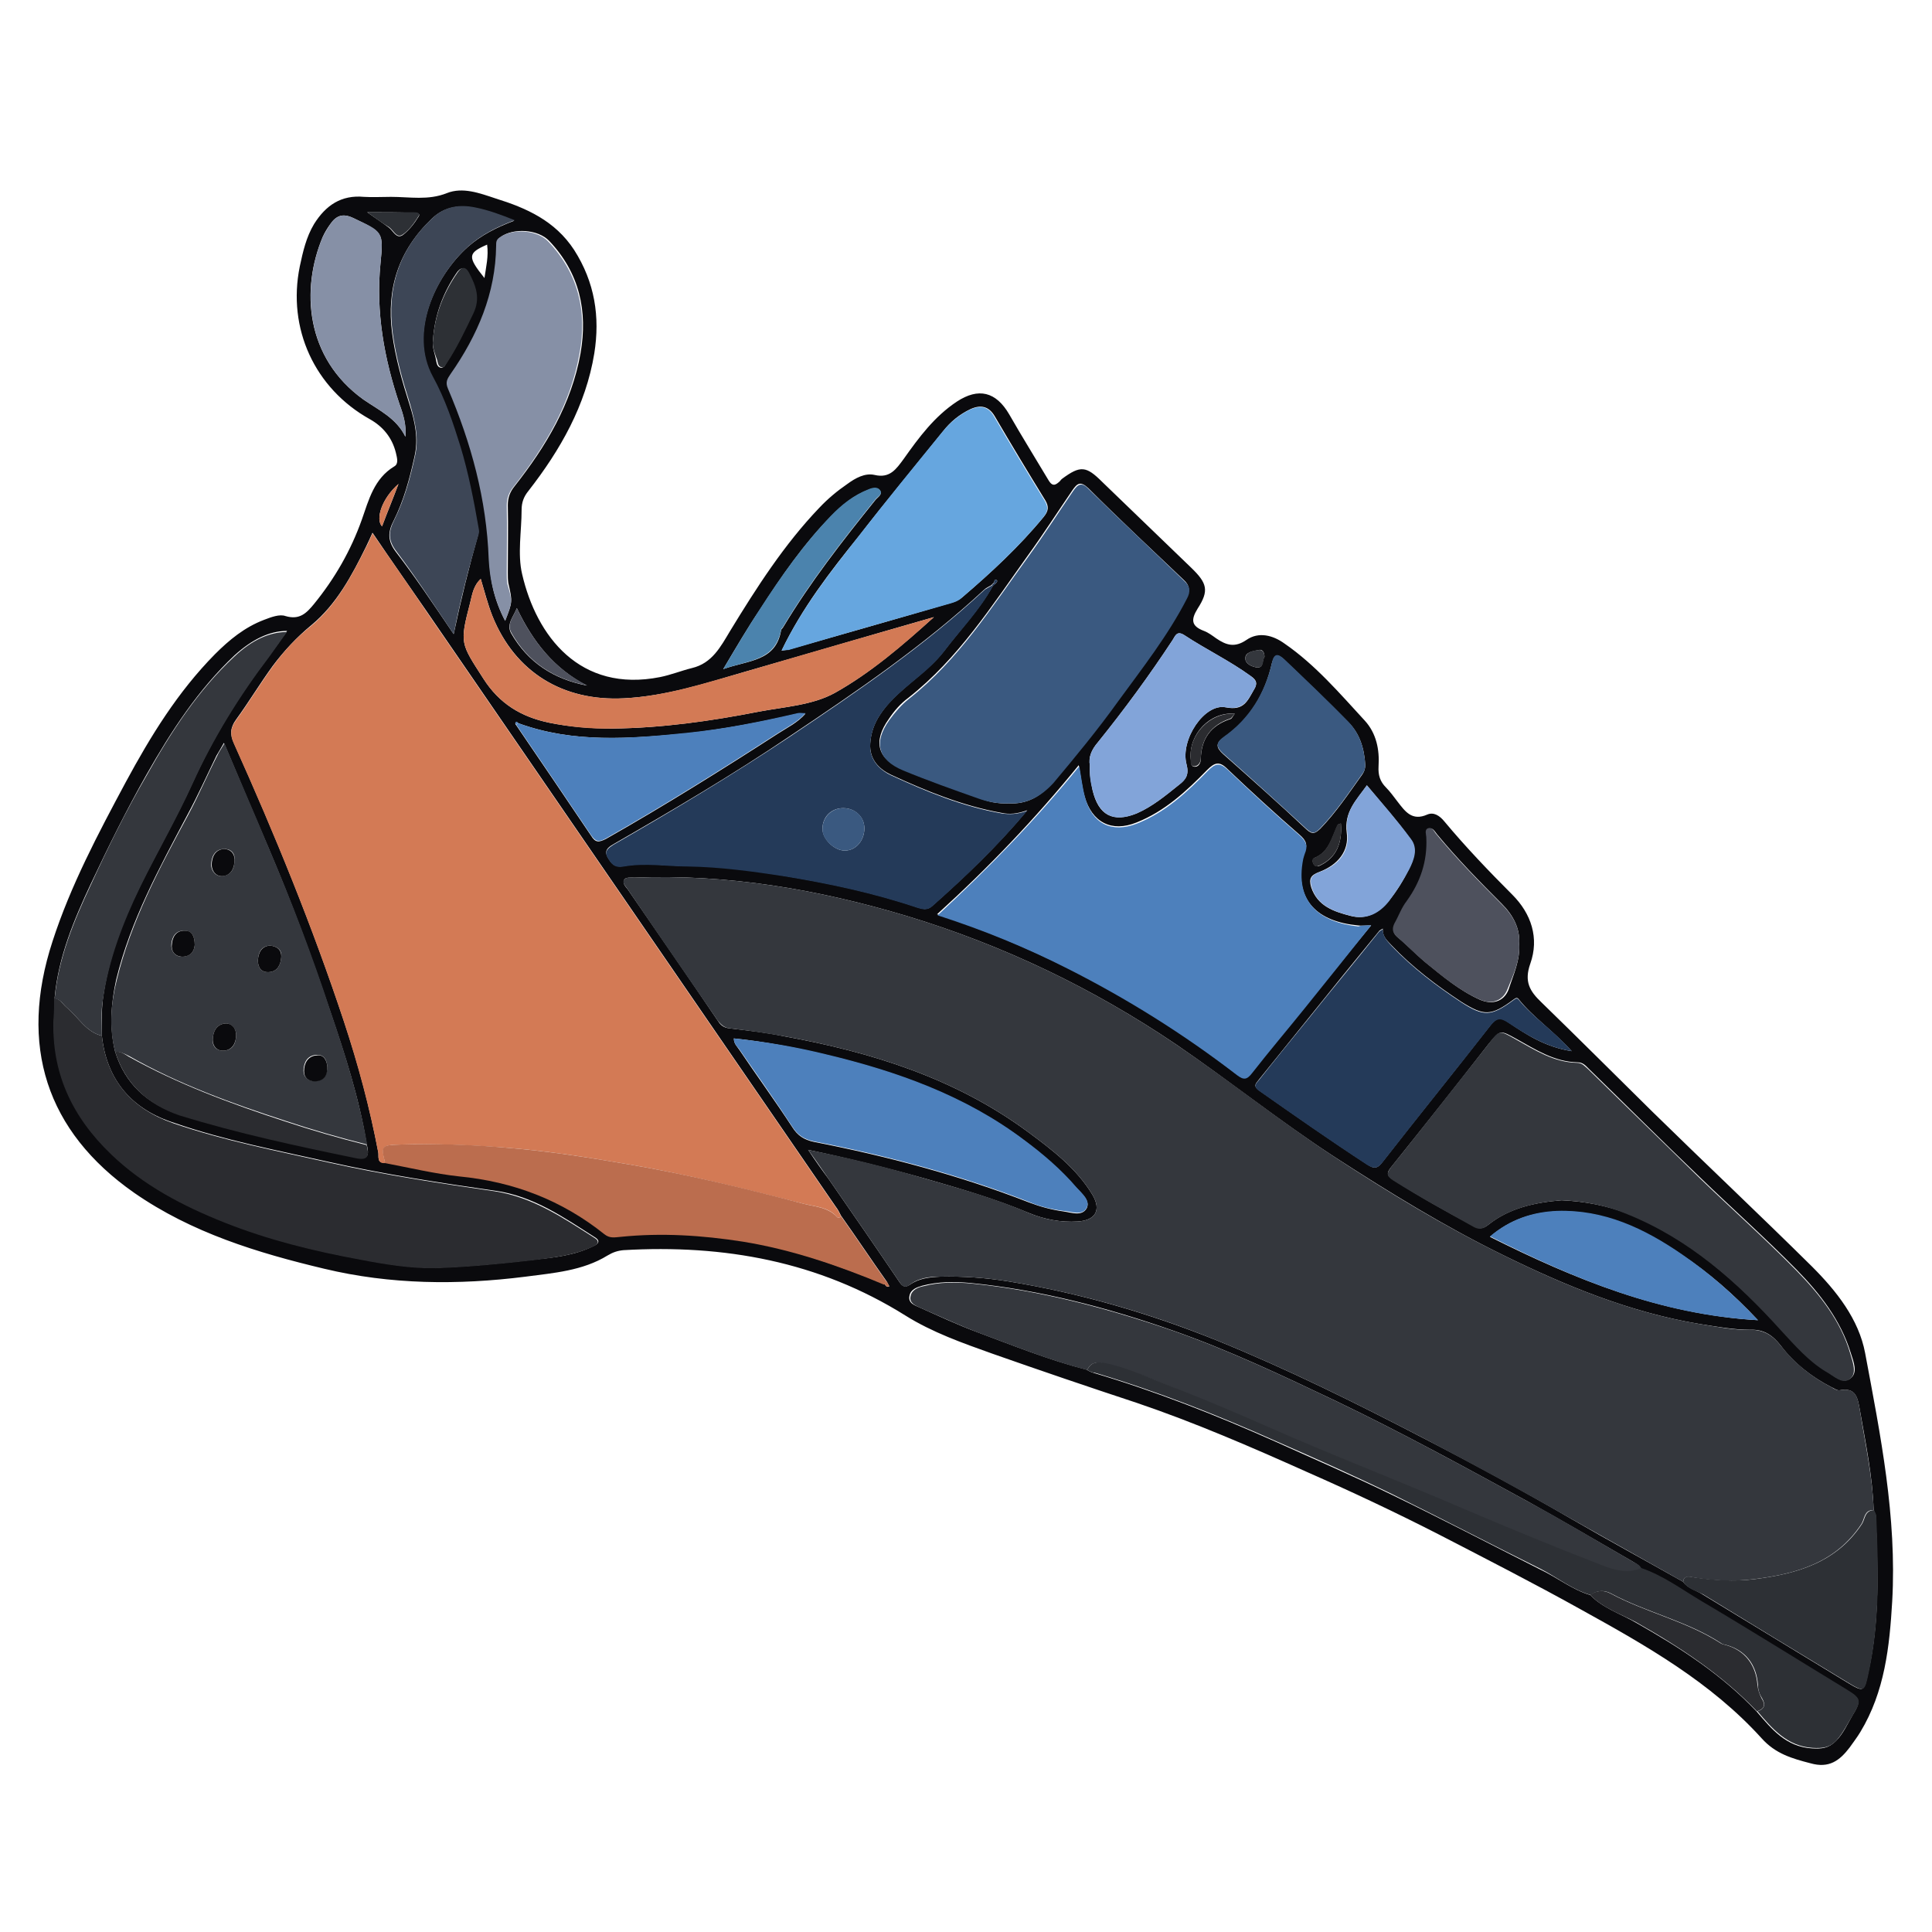 <?xml version="1.0" encoding="utf-8"?>
<!-- Generator: Adobe Illustrator 26.2.1, SVG Export Plug-In . SVG Version: 6.00 Build 0)  -->
<svg version="1.1" id="Layer_1" xmlns="http://www.w3.org/2000/svg" xmlns:xlink="http://www.w3.org/1999/xlink" x="0px" y="0px"
	 viewBox="0 0 364.1 364.1" style="enable-background:new 0 0 364.1 364.1;" xml:space="preserve">
<style type="text/css">
	.st0{fill:#0A0A0D;}
	.st1{fill:#34373D;}
	.st2{fill:#D37A55;}
	.st3{fill:#4D80BC;}
	.st4{fill:#3A5980;}
	.st5{fill:#243A59;}
	.st6{fill:#2B2C30;}
	.st7{fill:#66A6DF;}
	.st8{fill:#8690A6;}
	.st9{fill:#BB6D4E;}
	.st10{fill:#2D3035;}
	.st11{fill:#3D4656;}
	.st12{fill:#82A4D9;}
	.st13{fill:#4E515D;}
	.st14{fill:#4B83AD;}
</style>
<path class="st0" d="M73.7,37.1c3.5,0,7,0.7,10.5-0.7c3-1.2,6.2,0,9.2,1c5.8,1.8,11.2,4.2,14.8,9.7c3.9,6.1,4.9,12.6,3.8,19.5
	c-1.6,9.8-6.4,18.2-12.4,25.9c-0.9,1.1-1.3,2.2-1.3,3.6c0,4-0.8,8.3,0.1,12.1c2.7,11.7,10.9,22.4,26,19.4c2-0.4,4-1.2,6-1.7
	c3.8-0.9,5.4-4,7.2-7c5-8.2,10.2-16.3,16.8-23.2c1.6-1.7,3.4-3.2,5.3-4.5c1.5-1.1,3.3-2.1,5.1-1.7c2.9,0.7,4.1-1.1,5.5-3
	c2.9-4.1,5.8-8,10-10.8c4.1-2.7,7.4-1.9,9.9,2.4c2.4,4.2,4.9,8.2,7.4,12.4c0.6,1,1.1,1.1,1.9,0.4c0.3-0.2,0.4-0.5,0.7-0.7
	c3.4-2.5,4.5-2.4,7.5,0.6c5.6,5.4,11.2,10.8,16.8,16.2c3,2.9,3.4,4.3,1.2,7.7c-1.3,2.1-1.2,3.3,1.2,4.2c0.8,0.3,1.6,0.9,2.3,1.4
	c1.9,1.3,3.5,1.8,5.7,0.3c2.3-1.6,5-0.9,7.2,0.7c5.8,4,10.4,9.4,15.1,14.5c2.2,2.4,2.8,5.5,2.6,8.6c-0.1,1.7,0.3,2.9,1.4,4
	c0.8,0.8,1.5,1.8,2.2,2.7c1.4,1.8,2.7,3.7,5.6,2.4c1.2-0.5,2.3,0.2,3.2,1.3c4,4.8,8.4,9.4,12.8,13.8c3.6,3.6,5.1,8.2,3.4,13
	c-1.2,3.4-0.1,5.2,2.1,7.3c7,6.8,13.9,13.7,20.9,20.6c10,9.8,20.2,19.4,30.1,29.2c4.6,4.6,8.8,9.9,10,16.3c2.9,15.5,6,30.9,5.1,46.8
	c-0.5,8.5-1.4,17-6,24.6c-0.6,1-1.3,1.9-2,2.9c-1.9,2.5-3.9,4-7.4,3c-3.5-0.9-6.6-1.8-9.2-4.7c-9.6-10.6-21.8-17.5-34.1-24.3
	c-8.8-4.9-17.8-9.5-26.7-14.1c-8.2-4.2-16.5-8.1-24.9-11.8c-10.5-4.7-21.1-9.3-32-13c-9.1-3-18.2-6.1-27.3-9.3
	c-5.6-2-11.3-4-16.4-7.2c-16.3-10.2-34.2-13.4-53.1-12.3c-1.1,0.1-2,0.4-3,1c-4.7,2.9-10.2,3.3-15.5,4c-12.7,1.6-25.4,1.5-37.9-1.5
	c-12.6-3-25-6.8-35.8-14.3C8.7,213.2,3.5,197,9.9,177.4c3.4-10.5,8.6-20.3,13.8-30c4.7-8.7,9.8-17,16.8-24.1
	c2.7-2.7,5.6-5.1,9.3-6.5c1.3-0.5,2.9-1.1,4-0.7c2.7,0.8,4-0.6,5.4-2.3c3.9-4.8,6.9-10,9-15.9c1.3-3.7,2.3-7.7,6.1-10
	c0.9-0.5,0.5-1.7,0.3-2.6c-0.7-2.8-2.4-4.9-4.9-6.3c-10.4-5.8-15.6-17.1-13.2-28.8c0.6-2.8,1.2-5.5,2.7-8c2.2-3.5,5.1-5.5,9.4-5.1
	C70.2,37.2,71.9,37.1,73.7,37.1z M187.6,110c0.2-0.2,0.5-0.5,0.2-0.7c-0.4-0.2-0.4,0.3-0.5,0.5c-0.2,0.2-0.3,0.3-0.5,0.5
	c-0.5,0.3-1,0.5-1.4,0.9c-11.2,10.4-23.8,19-36.5,27.5c-10.8,7.3-22,13.9-33.3,20.4c-1.8,1-1.6,1.8-0.6,3.2c0.7,1,1.6,1.1,2.6,0.9
	c4-0.7,8,0,12.1,0c6,0,11.9,0.8,17.8,1.8c8.6,1.4,17.1,3.2,25.4,6c1,0.3,1.8,0.6,2.8-0.3c6.2-5.5,12.2-11.2,17.9-18
	c-1.9,0.7-3.4,0.8-4.8,0.5c-7.3-1.3-14.2-4.1-20.9-7.2c-2.1-1-4.1-2.8-3.9-5.9c0.2-3.2,1.7-5.6,3.8-7.9c3.2-3.4,7.2-5.8,10.1-9.5
	c3.1-4.1,6.7-7.8,9.2-12.3C187.2,110.3,187.4,110.2,187.6,110z M97.7,136.3c-0.1-0.1-0.3-0.3-0.4-0.2c-0.3,0.1-0.2,0.4,0,0.6
	c4.7,6.9,9.4,13.8,14.1,20.8c0.8,1.3,1.4,1.3,2.8,0.6c11.1-6.3,21.8-13,32.5-19.9c1.7-1.1,3.6-2,5.1-3.7c-0.7,0-1.1-0.1-1.5,0
	c-6.9,1.6-13.8,2.9-20.8,3.7C118.7,139.2,108.1,140.1,97.7,136.3z M299.7,300.6c2.4,2.5,5.7,3.5,8.6,5.2c8.3,4.7,16.2,9.8,22.8,16.8
	c2.8,3.3,5.5,6.6,10.4,6.9c1.8,0.1,3.1,0,4.5-1.4c1.4-1.4,2.1-3.1,3.1-4.8c1.6-2.6,1.6-3.2-1-4.7c-9.2-5.6-18.4-11.3-27.6-16.8
	c-3.7-2.2-7.1-4.8-11.3-6.2c-0.3-0.7-0.9-0.9-1.5-1.3c-6.6-3.8-13.2-7.7-19.9-11.4c-11.9-6.5-23.8-13-36.1-18.9
	c-10.1-4.8-20.2-9.6-30.8-13.3c-12.3-4.3-24.9-7.6-37.9-8.9c-3.1-0.3-6.1-0.3-9.2,0.5c-1,0.3-2.2,0.7-2.4,1.9
	c-0.3,1.4,1,1.8,1.9,2.2c3.6,1.6,7.2,3.3,11,4.7c6.7,2.5,13.4,5.2,20.4,7c0.4,0.2,0.9,0.5,1.3,0.6c11.8,3.5,23.2,8,34.4,13
	c7.3,3.3,14.7,6.5,21.9,10c9.3,4.5,18.5,9.3,27.8,14C293.5,297.3,296.3,299.6,299.7,300.6z M166.7,242c0.2,0.3,0.5,0.7,0.9,0.4
	c-0.2-0.3-0.3-0.6-0.5-0.9c-2.9-4.1-5.7-8.3-8.6-12.4c-0.3-0.6-0.6-1.2-1-1.7c-25.7-37.4-51.4-74.8-77.1-112.2
	c-3.3-4.8-6.7-9.6-10.2-14.8c-0.5,1.1-0.8,1.8-1.2,2.6c-2.7,5.5-5.6,10.9-10.3,14.8c-2.8,2.3-5.2,4.9-7.3,7.7
	c-2.4,3.3-4.5,6.8-6.9,10.1c-1.1,1.5-1.2,2.8-0.4,4.5c7.7,17.1,14.8,34.5,20.7,52.3c2.7,8.1,4.9,16.3,6.5,24.8
	c0.1,0.7-0.3,2.1,1.3,1.9c4.6,0.8,9.3,2,14,2.4c10.2,0.9,19.3,4.5,27.4,10.9c1,0.8,2,0.7,3,0.5c7.7-0.8,15.4-0.3,23.1,0.9
	C149.3,235.4,158.1,238.5,166.7,242z M19.2,195.2c0-2.3-0.1-4.7,0.2-7c1-7.5,3.7-14.6,7.1-21.4c3.2-6.5,6.8-12.7,9.8-19.3
	c3.9-8.6,8.8-16.5,14.5-24c1.1-1.5,2.2-3,3.3-4.6c-3.4,0-6.7,1.7-9.9,4.6c-6.9,6.5-12,14.4-16.6,22.5c-3.8,6.7-7.2,13.6-10.5,20.6
	c-3.2,6.8-6.1,13.8-6.8,21.4c0,1.2,0,2.5-0.1,3.7c-0.5,10.3,3.6,18.8,10.8,25.7c6.1,5.9,13.5,9.7,21.4,12.9c8.3,3.3,16.9,5.4,25.6,7
	c4.7,0.9,9.5,1.7,14.3,1.6c6.1-0.2,12.2-0.8,18.3-1.5c3.8-0.4,7.6-0.8,11.1-2.5c1.2-0.5,1.5-1.1,0.3-1.8c-5.8-3.7-11.5-7.7-18.7-8.7
	c-10.5-1.5-20.9-3.1-31.2-5.4c-9.8-2.2-19.8-4.1-29.3-7.4C24.9,209.1,20.1,203.6,19.2,195.2z M21.7,198.2c1.9,6.1,6.1,9.9,12.1,11.8
	c10.9,3.4,22.2,5.8,33.4,8.1c2.5,0.5,2.3-0.8,1.9-2.5c-1.4-8.6-4.1-16.9-6.9-25.1c-3.5-10.4-7.3-20.6-11.6-30.7
	c-2.8-6.5-5.5-12.9-8.4-19.8c-0.6,1.1-1,1.7-1.4,2.4c-1.8,3.7-3.5,7.5-5.5,11.2c-5.3,10-10.7,19.9-13.4,31
	C20.9,189.2,20.6,193.7,21.7,198.2z M317.2,298.1c0.9,1.3,2.5,1.6,3.7,2.4c9,5.5,18.1,11,27.1,16.5c3.3,2,3.3,1.9,4.1-1.9
	c2.2-9.7,1.8-19.5,1.4-29.4c0-0.4-0.3-0.8-0.4-1.1c-0.2-6.4-1.5-12.6-2.6-18.9c-0.4-2.2-0.7-4.3-3.8-3.7c-0.5,0.1-1.1-0.4-1.6-0.6
	c-3.7-1.9-7-4.5-9.5-7.8c-1.5-1.9-3.1-3.1-5.8-3c-3.2,0-6.4-0.6-9.6-1.1c-13.1-2.2-25.2-7.2-37-13c-11-5.4-21.4-11.8-31.6-18.4
	c-10.3-6.7-19.9-14.4-30-21.3c-15.7-10.6-32.6-18.7-50.8-24.2c-16.7-5-33.7-7.9-51.2-7.2c-0.6,0-1.6-0.1-1.9,0.3
	c-0.5,0.7,0.2,1.4,0.6,1.9c5.7,8.3,11.4,16.5,17,24.8c0.5,0.8,1.1,1.3,2.2,1.4c3.4,0.4,6.9,0.8,10.3,1.5c16.5,3,32.2,7.9,45.9,18
	c4.6,3.4,9.2,6.9,12.2,11.9c1.7,2.9,0.5,4.8-2.8,5c-3.2,0.2-6.3-0.4-9.2-1.6c-6.4-2.7-13-4.6-19.6-6.5c-7.1-2-14.3-3.8-22-5.4
	c1.4,2.1,2.6,3.8,3.8,5.4c4.5,6.5,9,13,13.4,19.5c0.6,0.9,1.1,1.1,2,0.5c1.7-1.2,3.7-1.4,5.7-1.5c4.3-0.1,8.6,0.2,12.9,0.9
	c13.5,2.2,26.5,6,39.2,11.1c13.3,5.4,26.2,11.8,38.9,18.4c9.5,4.9,18.9,10,28.2,15.4C303.3,290.4,310.3,294.2,317.2,298.1z
	 M258.4,174.4c-1.1,0-1.8,0.1-2.5,0c-7.4-0.7-12-4.5-10.4-12.7c0.1-0.3,0.1-0.7,0.3-1c0.7-1.4,0.4-2.3-0.9-3.4
	c-4.6-4-9.2-8.2-13.6-12.4c-1.5-1.5-2.4-1.2-3.8,0.2c-3.9,4-8,7.8-13.3,9.9c-4.7,1.9-8.4,0-9.8-4.9c-0.5-1.8-0.7-3.7-1.1-5.9
	c-8.2,10.1-17,19.3-26.7,28.1c8.7,2.8,16.6,6.2,24.4,10c11.3,5.6,22,12.4,32,20.1c1.3,1,1.9,0.9,2.9-0.4c3.2-4.1,6.6-8.1,9.9-12.2
	C250,184.8,254,179.7,258.4,174.4z M190.1,151.4c3.4,0.2,6.1-1.3,8.3-4c4.2-5,8.4-10.1,12.2-15.4c4.6-6.3,9.4-12.4,13-19.4
	c0.7-1.3,0.6-2.3-0.5-3.3c-6-5.7-12.1-11.4-18-17.3c-1.5-1.4-2.1-0.9-3,0.4c-2.8,4.1-5.5,8.3-8.4,12.3c-6.8,9.5-13.1,19.4-22.5,26.8
	c-1.5,1.1-2.7,2.5-3.7,4c-3,4.2-2.2,7.5,2.6,9.5c4.7,2,9.5,3.7,14.2,5.3C186.1,151.1,188,151.5,190.1,151.4z M294.3,226.2
	c4.4,0.2,8.5,1,12.4,2.5c11.7,4.7,20.8,12.9,29.1,22c2.6,2.8,5.1,5.7,8.4,7.7c1.4,0.8,3,2.5,4.5,1.4c1.5-1.1,0.6-3.2,0.1-4.8
	c-1.9-6.2-5.8-11.2-10.2-15.7c-5.9-6-12.1-11.5-18.2-17.4c-7.1-6.8-14-13.7-21-20.5c-0.6-0.6-1.1-1.2-2.1-1.2
	c-4.4-0.1-7.9-2.4-11.5-4.4c-3.1-1.7-3-1.8-5.3,1c-6,7.7-12.1,15.4-18.2,23c-1,1.2-1.1,1.7,0.4,2.6c4.8,3.1,9.8,5.9,14.9,8.6
	c1,0.6,1.8,0.7,2.9-0.2C284.5,227.6,289.4,226.6,294.3,226.2z M296.2,198.1c-3.4-3.8-7.2-6.3-10-9.8c-0.3-0.4-0.6-0.2-1,0.1
	c-4.2,3.1-5.5,3.1-9.8,0.4c-4.7-3.1-9.2-6.5-13.1-10.6c-0.8-0.9-1.8-1.6-1.7-3.2c-0.5,0.3-0.7,0.4-0.8,0.6
	c-4.5,5.5-8.9,10.9-13.3,16.4c-3.1,3.8-6.1,7.6-9.2,11.4c-0.5,0.7-1.3,1.2,0,2.1c6.7,4.7,13.4,9.4,20.3,13.9c1.3,0.9,2,0.9,3-0.5
	c6.7-8.6,13.6-17.1,20.3-25.7c1.2-1.5,1.9-1.5,3.4-0.5C287.7,195,291.2,197.3,296.2,198.1z M147.3,122.6c0.7-0.1,1.1-0.1,1.4-0.2
	c10.2-2.9,20.4-5.8,30.6-8.8c0.7-0.2,1.4-0.5,2-1c5.5-4.7,10.8-9.6,15.4-15.2c0.9-1.1,1-1.9,0.3-3.1c-3.2-5.2-6.4-10.5-9.5-15.8
	c-1.1-1.9-2.6-2.3-4.6-1.4c-2.1,1-3.8,2.4-5.2,4.2c-5.3,6.6-10.7,13.1-15.9,19.8C156.4,107.8,151.2,114.5,147.3,122.6z M95.2,117
	c1.4-3.6,1.4-3.6,0.6-7.1c-0.1-0.6-0.1-1.3-0.1-2c0-4.2,0.1-8.5,0-12.7c0-1.4,0.4-2.5,1.3-3.6c5.9-7.5,10.7-15.5,12.4-25
	c1.4-8-0.2-15.2-5.9-21.2c-2.1-2.2-6.8-2.5-9.2-0.7c-0.6,0.4-0.6,0.9-0.6,1.5c-0.1,9.1-3.5,17-8.6,24.2c-0.6,0.8-1,1.5-0.5,2.7
	c4.4,10.3,7.3,21,7.7,32.2C92.3,109.3,93.2,113.2,95.2,117z M138.3,195.7c0,1,0.6,1.5,1,2.1c3.3,4.9,6.8,9.7,10,14.6
	c1,1.6,2.2,2.4,4.1,2.8c13.8,2.7,27.4,6.3,40.5,11.4c2.1,0.8,4.3,1.4,6.5,1.7c1.5,0.2,3.5,1,4.4-0.6c0.7-1.4-0.9-2.7-1.9-3.8
	c-2.9-3.3-6.2-6.2-9.8-8.9c-11.2-8.4-24-13-37.4-16.2C149.9,197.4,144.1,196.3,138.3,195.7z M85.5,119.5c1.4-6.6,2.9-12.7,4.6-18.7
	c0.1-0.4,0.1-0.8,0-1.2c-0.9-5.1-1.9-10.3-3.4-15.3c-1.4-4.5-2.9-9-5.2-13.2c-4.5-8.2,0.4-19,6.7-24.6c2.5-2.2,5.5-3.7,8.7-4.9
	c-2.5-1-4.9-1.9-7.4-2.4c-2.9-0.6-5.7-0.3-8.1,2c-6.3,6-8.6,13.2-7.5,21.6c0.6,4.6,1.9,9.1,3.3,13.5c1,3.2,1.7,6.4,0.9,9.8
	c-0.9,4.1-2,8.2-3.9,12c-1.1,2.1-1.2,3.8,0.4,5.9C78.3,108.8,81.7,113.9,85.5,119.5z M176,116.3c-11.9,3.4-23.7,6.9-35.6,10.3
	c-7.5,2.2-14.9,4.6-22.8,5c-11.5,0.6-20.5-4.9-24.8-15.5c-0.9-2.3-1.5-4.7-2.2-7c-1.4,1.3-1.6,2.9-2,4.5c-2,7.7-1.8,7.6,2.5,14.3
	c3,4.7,7.1,7.2,12.4,8.3c3.9,0.8,7.9,1.1,11.9,1.1c9.3-0.1,18.5-1.4,27.7-3.2c4.8-0.9,10-1.2,14.2-3.5
	C164.1,126.8,170.1,121.6,176,116.3z M205.4,144.3c-0.1,1.6,0.2,3.1,0.5,4.6c1.1,4.7,3.8,6.2,8.3,4.4c3-1.3,5.5-3.4,8-5.4
	c1.4-1.1,1.9-2,1.4-3.9c-1.2-4.6,3.4-11.5,7.4-10.7c3.4,0.7,4.1-1.2,5.3-3.3c0.7-1.1,0.6-1.8-0.6-2.6c-4-2.9-8.4-5-12.5-7.7
	c-1.4-0.9-1.7,0.1-2.2,0.9c-4.4,6.7-9.1,13.1-14.1,19.3C205.7,141.3,205.1,142.7,205.4,144.3z M257.3,144.2c-0.2-3.3-1.1-6-3.2-8.1
	c-3.9-4-8.1-7.9-12.1-11.8c-1.1-1-1.8-1.2-2.3,0.7c-1.3,5.7-4.1,10.5-9,13.9c-1.7,1.2-1.5,2-0.2,3.2c5.3,4.7,10.6,9.4,15.7,14.2
	c1.2,1.1,1.7,0.7,2.6-0.1c3-3.1,5.4-6.7,7.9-10.2C257.2,145.3,257.3,144.6,257.3,144.2z M331.3,248.8c-4.6-4.9-9.2-8.9-14.3-12.3
	c-7.1-4.8-14.7-8.5-23.6-8.2c-4.6,0.2-8.8,1.5-12.6,4.8C296.8,241.1,312.9,247.7,331.3,248.8z M286.3,177.9c0.2-3-1.2-5.5-3.3-7.6
	c-4.2-4.2-8.4-8.5-12.2-13.1c-0.4-0.5-0.8-1.3-1.5-1c-0.7,0.3-0.4,1.2-0.3,1.8c0.1,4.4-1.1,8.3-3.7,11.9c-0.9,1.3-1.5,2.8-2.3,4.2
	c-0.6,1-0.5,1.8,0.5,2.6c1.8,1.5,3.4,3.2,5.2,4.7c3.2,2.6,6.4,5.3,10.2,7c2.3,1,4.5,0.4,5.4-1.9C285.2,183.7,286.5,181,286.3,177.9z
	 M76.4,82.3c0.2-2.2-0.4-4.2-1.1-6.1c-2.9-8.6-4.5-17.4-3.6-26.5c0.6-6,0.5-5.9-5.1-8.6c-2.1-1-3.3-0.4-4.4,1.2
	c-0.5,0.7-1,1.5-1.4,2.4c-4.1,9.8-3.3,22.7,7.7,30.6C71.4,77.3,74.7,78.8,76.4,82.3z M257.6,148c-2,2.8-4.3,5-3.8,8.9
	c0.5,3.5-1.7,6.1-5.1,7.4c-1.6,0.6-2.1,1.2-1.6,2.9c1.2,3.6,4.3,4.6,7.4,5.4c3,0.8,5.4-0.6,7.2-2.8c1.5-1.8,2.8-3.9,3.8-6
	c0.9-1.8,1.7-3.9,0.3-5.7C263.3,154.6,260.4,151.4,257.6,148z M136.3,126.1c4.7-1.7,9.9-1.4,10.9-7.3c0-0.2,0.3-0.4,0.4-0.6
	c5.1-8.5,11.2-16.3,17.4-24c0.4-0.5,1.4-1,0.8-1.8c-0.5-0.6-1.4-0.4-2.1-0.1c-2.8,1-5,2.9-7.1,5c-5.2,5.3-9.4,11.4-13.4,17.6
	C140.9,118.3,138.8,121.9,136.3,126.1z M81.6,64.1c-0.2,1.4,0.4,2.6,0.6,3.9c0.1,0.5,0.2,1.2,0.9,1.3c0.6,0,0.8-0.5,1-0.9
	c1.9-2.9,3.4-6,4.9-9.2c1.4-2.9,0.6-5.3-0.8-7.7c-0.7-1.3-1.5-1.1-2.2,0C83.5,55.2,81.9,59.4,81.6,64.1z M97.4,114.6
	c-0.6,1.6-2,3-1.1,4.7c3.2,5.6,8.1,8.7,14.3,9.9C104.4,126,100.4,120.9,97.4,114.6z M69.2,40c1.7,1.2,2.9,2,4.1,2.9
	c0.8,0.6,1.4,2.2,2.6,1.4c1.2-0.9,2.2-2.2,3-3.5c0.4-0.6-0.4-0.7-0.9-0.7C75.2,40,72.4,40,69.2,40z M232.7,134.5
	c-4.7-0.4-8.7,3.9-8.3,8.5c0.1,0.6-0.1,1.5,0.8,1.5c0.7,0,1.1-0.7,1.1-1.5c0.1-3.8,1.9-6.3,5.6-7.5
	C232.2,135.4,232.3,135,232.7,134.5z M252.7,155.2c-0.3,0.1-0.6,0.2-0.6,0.3c-1.1,2.3-1.6,5.1-4.4,6.2c-0.4,0.2-0.4,0.9,0,1.3
	c0.4,0.5,0.9,0.2,1.3,0C251.7,161.6,253,159.1,252.7,155.2z M91.8,46.1c-3.7,1.6-3.7,2.3-0.5,6.3C91.6,50.3,92.1,48.3,91.8,46.1z
	 M75.1,91.2c-3.1,2.7-4.4,6.6-3.1,8C73,96.5,74.1,93.9,75.1,91.2z M238.3,123.8c0-0.9-0.4-1.5-1.1-1.3c-1,0.2-2.5,0.4-2.5,1.5
	c-0.1,1.1,1.3,1.7,2.3,1.8C238.2,125.8,237.8,124.4,238.3,123.8z"/>
<path class="st1" d="M317.2,298.1c-6.9-3.9-13.9-7.8-20.8-11.7c-9.3-5.3-18.7-10.4-28.2-15.4c-12.7-6.6-25.6-13-38.9-18.4
	c-12.6-5.1-25.7-8.9-39.2-11.1c-4.3-0.7-8.5-1-12.9-0.9c-2,0-4,0.2-5.7,1.5c-0.9,0.7-1.4,0.4-2-0.5c-4.4-6.5-8.9-13-13.4-19.5
	c-1.2-1.7-2.3-3.4-3.8-5.4c7.7,1.5,14.9,3.3,22,5.4c6.6,1.9,13.2,3.7,19.6,6.5c2.9,1.2,6,1.8,9.2,1.6c3.3-0.2,4.5-2.1,2.8-5
	c-3-5-7.6-8.5-12.2-11.9c-13.7-10.1-29.4-15-45.9-18c-3.4-0.6-6.9-1.1-10.3-1.5c-1-0.1-1.6-0.7-2.2-1.4c-5.7-8.3-11.4-16.5-17-24.8
	c-0.4-0.6-1.2-1.3-0.6-1.9c0.3-0.4,1.2-0.3,1.9-0.3c17.5-0.7,34.5,2.2,51.2,7.2c18.2,5.5,35.1,13.6,50.8,24.2
	c10.2,6.9,19.8,14.6,30,21.3c10.2,6.7,20.6,13,31.6,18.4c11.8,5.8,23.9,10.8,37,13c3.2,0.5,6.4,1.2,9.6,1.1c2.7,0,4.3,1.1,5.8,3
	c2.6,3.3,5.8,5.9,9.5,7.8c0.5,0.3,1.1,0.7,1.6,0.6c3.1-0.6,3.4,1.4,3.8,3.7c1,6.3,2.4,12.5,2.6,18.9c-1.8-0.1-1.7,1.7-2.3,2.6
	c-4.8,7.3-12.2,9.4-20.2,10.4c-4,0.5-8,0.3-11.9-0.4C318,297.1,317.3,297.1,317.2,298.1z"/>
<path class="st2" d="M72.6,219.2c-1.6,0.1-1.2-1.2-1.3-1.9c-1.6-8.4-3.8-16.6-6.5-24.8c-5.9-17.8-13-35.2-20.7-52.3
	c-0.8-1.7-0.7-3,0.4-4.5c2.4-3.3,4.5-6.8,6.9-10.1c2.1-2.9,4.4-5.4,7.3-7.7c4.7-3.9,7.6-9.4,10.3-14.8c0.4-0.7,0.7-1.5,1.2-2.6
	c3.5,5.1,6.9,9.9,10.2,14.8c25.7,37.4,51.4,74.8,77.1,112.2c0.4,0.5,0.7,1.1,1,1.7c-0.2,0.3-0.6,0.4-0.8,0.1c-1.6-1.8-4-1.9-6.1-2.4
	c-11-2.8-22.1-5.6-33.3-7.5c-7.6-1.3-15.1-2.5-22.8-3.1c-6.7-0.5-13.4-0.8-20.1-0.6C71.9,215.8,71.8,216,72.6,219.2z"/>
<path class="st3" d="M258.4,174.4c-4.3,5.4-8.4,10.5-12.5,15.6c-3.3,4.1-6.7,8.1-9.9,12.2c-1,1.3-1.6,1.4-2.9,0.4
	c-10-7.7-20.7-14.4-32-20.1c-7.7-3.9-15.7-7.2-24.4-10c9.6-8.9,18.5-18,26.7-28.1c0.4,2.2,0.6,4.1,1.1,5.9c1.3,4.9,5,6.8,9.8,4.9
	c5.3-2.1,9.4-5.9,13.3-9.9c1.4-1.4,2.2-1.7,3.8-0.2c4.4,4.2,9,8.4,13.6,12.4c1.2,1.1,1.5,2,0.9,3.4c-0.1,0.3-0.2,0.6-0.3,1
	c-1.6,8.1,3,11.9,10.4,12.7C256.5,174.4,257.2,174.4,258.4,174.4z"/>
<path class="st1" d="M21.7,198.2c-1.2-4.5-0.8-9.1,0.3-13.5c2.7-11.1,8-21,13.4-31c2-3.7,3.6-7.5,5.5-11.2c0.3-0.7,0.8-1.4,1.4-2.4
	c2.9,6.9,5.7,13.3,8.4,19.8c4.3,10.1,8.2,20.3,11.6,30.7c2.8,8.2,5.4,16.5,6.9,25.1c-5.2-1.3-10.4-2.8-15.5-4.5
	c-10.1-3.3-20.1-6.9-29.4-12.2C23.5,198.6,22.7,198.2,21.7,198.2z M44.2,162c0.1-1.3-0.8-2.1-2.1-2c-1.7,0.1-2.3,1.6-2.3,3
	c0,1.2,1,2.3,2.2,2.1C43.5,164.9,44.2,163.8,44.2,162z M40.1,196c-0.1,1.2,0.8,2.1,2.1,2c1.8-0.1,2.3-1.6,2.3-3c0-1.2-1-2.3-2.2-2.1
	C40.9,193.1,40.1,194.3,40.1,196z M61.7,201.1c-0.1-1.3-0.6-2.4-2.1-2.3c-1.7,0.1-2.4,1.5-2.4,3c0,1.2,0.9,2,2.1,1.9
	C61,203.7,61.6,202.7,61.7,201.1z M36.7,178.1c0-1.6-0.5-2.7-1.9-2.7c-1.7-0.1-2.4,1.2-2.5,2.5c-0.1,1.2,0.5,2.3,1.9,2.4
	C35.9,180.3,36.6,179.3,36.7,178.1z M50.8,178.2c-1.7,0.2-2.1,1.4-2.2,2.8c0,1.4,0.7,2.3,2.1,2.2c1.6-0.1,2.2-1.4,2.3-2.8
	C53.2,179,52.2,178.3,50.8,178.2z"/>
<path class="st4" d="M190.1,151.4c-2,0.1-4-0.3-5.7-0.9c-4.8-1.7-9.6-3.4-14.2-5.3c-4.8-2-5.6-5.3-2.6-9.5c1.1-1.5,2.3-2.9,3.7-4
	c9.4-7.4,15.6-17.3,22.5-26.8c2.9-4,5.6-8.2,8.4-12.3c0.9-1.3,1.6-1.9,3-0.4c5.9,5.8,12,11.5,18,17.3c1.1,1,1.2,2,0.5,3.3
	c-3.6,7-8.4,13.1-13,19.4c-3.8,5.3-8,10.4-12.2,15.4C196.2,150.1,193.5,151.6,190.1,151.4z"/>
<path class="st1" d="M294.3,226.2c-4.8,0.4-9.8,1.4-13.9,4.7c-1.1,0.9-1.9,0.8-2.9,0.2c-5-2.8-10-5.5-14.9-8.6
	c-1.4-0.9-1.3-1.4-0.4-2.6c6.1-7.6,12.1-15.3,18.2-23c2.2-2.9,2.1-2.8,5.3-1c3.6,2,7.1,4.3,11.5,4.4c1,0,1.5,0.7,2.1,1.2
	c7,6.8,14,13.7,21,20.5c6,5.8,12.3,11.4,18.2,17.4c4.4,4.5,8.4,9.5,10.2,15.7c0.5,1.7,1.3,3.8-0.1,4.8c-1.4,1.1-3-0.6-4.5-1.4
	c-3.3-2-5.8-4.9-8.4-7.7c-8.3-9.2-17.4-17.3-29.1-22C302.8,227.2,298.7,226.4,294.3,226.2z"/>
<path class="st5" d="M187.1,110.5c-2.5,4.6-6.1,8.2-9.2,12.3c-2.9,3.8-7,6.1-10.1,9.5c-2.1,2.2-3.6,4.7-3.8,7.9
	c-0.2,3,1.8,4.9,3.9,5.9c6.7,3.1,13.5,5.9,20.9,7.2c1.4,0.2,2.9,0.2,4.8-0.5c-5.7,6.8-11.7,12.5-17.9,18c-0.9,0.8-1.8,0.6-2.8,0.3
	c-8.3-2.8-16.8-4.6-25.4-6c-5.9-0.9-11.8-1.7-17.8-1.8c-4,0-8-0.7-12.1,0c-1,0.2-1.9,0.1-2.6-0.9c-1-1.4-1.2-2.1,0.6-3.2
	c11.3-6.5,22.5-13.2,33.3-20.4c12.7-8.5,25.3-17.1,36.5-27.5c0.4-0.4,1-0.6,1.4-0.9C186.9,110.4,187,110.4,187.1,110.5z
	 M158.9,152.3c-2.2,0-3.9,1.6-3.9,3.9c0,1.9,2.2,4.1,4.2,4.1c2.1,0,3.7-1.9,3.7-4.2C162.9,154,161.2,152.3,158.9,152.3z"/>
<path class="st6" d="M19.2,195.2c0.9,8.4,5.7,13.8,13.5,16.5c9.6,3.3,19.5,5.2,29.3,7.4c10.3,2.3,20.8,3.9,31.2,5.4
	c7.2,1.1,12.9,5,18.7,8.7c1.2,0.7,0.9,1.3-0.3,1.8c-3.5,1.6-7.3,2-11.1,2.5c-6.1,0.7-12.2,1.3-18.3,1.5c-4.8,0.1-9.6-0.7-14.3-1.6
	c-8.7-1.6-17.3-3.7-25.6-7c-7.8-3.1-15.3-7-21.4-12.9c-7.3-7-11.3-15.4-10.8-25.7c0.1-1.2,0.1-2.5,0.1-3.7c1.1,0.1,1.6,1.1,2.3,1.7
	C14.8,191.7,16.2,194.5,19.2,195.2z"/>
<path class="st1" d="M204.9,258.2c-7-1.8-13.7-4.5-20.4-7c-3.7-1.4-7.3-3.1-11-4.7c-0.9-0.4-2.2-0.9-1.9-2.2
	c0.2-1.2,1.4-1.7,2.4-1.9c3-0.8,6.1-0.8,9.2-0.5c13,1.3,25.6,4.7,37.9,8.9c10.6,3.7,20.7,8.5,30.8,13.3
	c12.3,5.9,24.2,12.4,36.1,18.9c6.7,3.6,13.3,7.6,19.9,11.4c0.6,0.3,1.2,0.6,1.5,1.3c-2.6,1.1-5.3,0.3-7.6-0.6
	c-8.8-3.4-17.5-7-26.2-10.7c-12.3-5.3-24.7-10.1-37-15.5c-5.2-2.3-10.4-4.5-15.7-6.6c-4.7-1.9-9.4-4.1-14.4-5.2
	C206.9,256.6,205.6,256.6,204.9,258.2z"/>
<path class="st5" d="M296.2,198.1c-5-0.8-8.5-3.1-11.9-5.3c-1.5-1-2.2-1-3.4,0.5c-6.7,8.6-13.6,17.1-20.3,25.7c-1,1.3-1.7,1.3-3,0.5
	c-6.9-4.5-13.6-9.2-20.3-13.9c-1.3-0.9-0.5-1.5,0-2.1c3-3.8,6.1-7.6,9.2-11.4c4.4-5.5,8.9-10.9,13.3-16.4c0.1-0.2,0.4-0.3,0.8-0.6
	c0,1.5,0.9,2.3,1.7,3.2c3.9,4.1,8.4,7.5,13.1,10.6c4.2,2.7,5.6,2.7,9.8-0.4c0.4-0.3,0.7-0.5,1-0.1
	C289,191.8,292.8,194.2,296.2,198.1z"/>
<path class="st7" d="M147.3,122.6c3.9-8.1,9.2-14.8,14.4-21.4c5.2-6.7,10.5-13.2,15.9-19.8c1.4-1.7,3.1-3.2,5.2-4.2
	c2-0.9,3.5-0.6,4.6,1.4c3.1,5.3,6.3,10.6,9.5,15.8c0.7,1.2,0.6,2-0.3,3.1c-4.6,5.6-9.9,10.5-15.4,15.2c-0.5,0.5-1.3,0.8-2,1
	c-10.2,2.9-20.4,5.8-30.6,8.8C148.3,122.5,148,122.5,147.3,122.6z"/>
<path class="st8" d="M95.2,117c-2-3.8-2.9-7.6-3.1-11.6c-0.4-11.3-3.3-21.9-7.7-32.2c-0.5-1.2-0.1-1.8,0.5-2.7
	c5.1-7.3,8.5-15.2,8.6-24.2c0-0.6,0-1.1,0.6-1.5c2.4-1.8,7.1-1.5,9.2,0.7c5.7,6,7.4,13.2,5.9,21.2c-1.7,9.5-6.5,17.5-12.4,25
	c-0.9,1.1-1.3,2.2-1.3,3.6c0.1,4.2,0,8.5,0,12.7c0,0.7,0,1.3,0.1,2C96.6,113.4,96.6,113.4,95.2,117z"/>
<path class="st3" d="M138.3,195.7c5.9,0.6,11.7,1.6,17.4,3c13.4,3.2,26.3,7.8,37.4,16.2c3.5,2.6,6.9,5.5,9.8,8.9
	c1,1.1,2.6,2.4,1.9,3.8c-0.8,1.6-2.9,0.7-4.4,0.6c-2.2-0.3-4.4-0.8-6.5-1.7c-13.1-5.1-26.7-8.7-40.5-11.4c-1.9-0.4-3.1-1.2-4.1-2.8
	c-3.2-4.9-6.6-9.7-10-14.6C138.9,197.2,138.3,196.7,138.3,195.7z"/>
<path class="st9" d="M72.6,219.2c-0.9-3.3-0.7-3.4,2.8-3.5c6.7-0.2,13.4,0,20.1,0.6c7.6,0.6,15.2,1.8,22.8,3.1
	c11.2,1.9,22.3,4.6,33.3,7.5c2,0.5,4.4,0.6,6.1,2.4c0.2,0.3,0.6,0.2,0.8-0.1c2.9,4.1,5.7,8.3,8.6,12.4c-0.2,0.2-0.3,0.4-0.5,0.5
	c-8.6-3.6-17.4-6.6-26.6-8.1c-7.7-1.2-15.3-1.7-23.1-0.9c-1.1,0.1-2,0.3-3-0.5c-8-6.4-17.1-9.9-27.4-10.9
	C81.9,221.2,77.3,220.1,72.6,219.2z"/>
<path class="st10" d="M204.9,258.2c0.7-1.6,2-1.6,3.5-1.3c5,1.1,9.6,3.4,14.4,5.2c5.3,2.1,10.5,4.3,15.7,6.6
	c12.2,5.4,24.7,10.2,37,15.5c8.7,3.7,17.4,7.3,26.2,10.7c2.3,0.9,5,1.8,7.6,0.6c4.1,1.4,7.6,4,11.3,6.2c9.3,5.5,18.4,11.2,27.6,16.8
	c2.6,1.6,2.6,2.1,1,4.7c-1,1.6-1.8,3.3-3.1,4.8c-1.3,1.4-2.7,1.5-4.5,1.4c-4.8-0.3-7.6-3.6-10.4-6.9c1.3-0.4,1.6-1.2,0.9-2.4
	c-0.5-0.8-0.8-1.6-0.8-2.6c-0.3-3.9-2.4-6.5-6-7.5c-0.3-0.1-0.7-0.1-0.9-0.3c-6.4-4.2-14.1-5.8-20.8-9.4c-1.1-0.6-2.6-0.7-3.8,0.3
	c-3.5-1-6.3-3.3-9.4-4.9c-9.3-4.6-18.5-9.4-27.8-14c-7.2-3.5-14.6-6.8-21.9-10c-11.2-5-22.6-9.5-34.4-13
	C205.8,258.7,205.3,258.4,204.9,258.2z"/>
<path class="st11" d="M85.5,119.5c-3.8-5.6-7.1-10.7-10.8-15.6c-1.6-2.1-1.5-3.7-0.4-5.9c1.9-3.8,3-7.9,3.9-12
	c0.8-3.4,0-6.6-0.9-9.8c-1.4-4.4-2.7-8.9-3.3-13.5c-1.1-8.5,1.2-15.7,7.5-21.6c2.4-2.3,5.2-2.6,8.1-2c2.5,0.5,4.9,1.4,7.4,2.4
	c-3.2,1.2-6.2,2.7-8.7,4.9c-6.3,5.6-11.2,16.4-6.7,24.6c2.3,4.2,3.8,8.7,5.2,13.2c1.5,5,2.5,10.1,3.4,15.3c0.1,0.4,0.1,0.9,0,1.2
	C88.4,106.8,86.8,112.9,85.5,119.5z"/>
<path class="st2" d="M176,116.3c-5.8,5.3-11.9,10.5-18.7,14.3c-4.2,2.3-9.4,2.6-14.2,3.5c-9.1,1.8-18.3,3.1-27.7,3.2
	c-4,0.1-8-0.3-11.9-1.1c-5.3-1.1-9.4-3.6-12.4-8.3c-4.3-6.7-4.5-6.6-2.5-14.3c0.4-1.6,0.6-3.2,2-4.5c0.7,2.4,1.3,4.8,2.2,7
	c4.2,10.6,13.3,16.1,24.8,15.5c7.9-0.4,15.3-2.9,22.8-5C152.3,123.1,164.1,119.7,176,116.3z"/>
<path class="st1" d="M19.2,195.2c-3-0.7-4.4-3.5-6.6-5.3c-0.7-0.6-1.2-1.6-2.3-1.7c0.7-7.6,3.6-14.6,6.8-21.4
	c3.2-7,6.6-13.9,10.5-20.6c4.6-8.2,9.7-16.1,16.6-22.5c3.2-3,6.5-4.6,9.9-4.6c-1.2,1.6-2.2,3.1-3.3,4.6c-5.7,7.5-10.6,15.4-14.5,24
	c-3,6.6-6.6,12.8-9.8,19.3c-3.3,6.8-6,13.8-7.1,21.4C19,190.6,19.2,192.9,19.2,195.2z"/>
<path class="st3" d="M97.7,136.3c10.4,3.8,21.1,2.9,31.8,1.8c7-0.7,13.9-2.1,20.8-3.7c0.4-0.1,0.8,0,1.5,0c-1.5,1.7-3.4,2.6-5.1,3.7
	c-10.7,6.9-21.4,13.6-32.5,19.9c-1.3,0.7-1.9,0.7-2.8-0.6c-4.7-7-9.4-13.9-14.1-20.8C97.4,136.5,97.5,136.4,97.7,136.3z"/>
<path class="st12" d="M205.4,144.3c-0.3-1.6,0.3-3,1.5-4.4c5-6.2,9.7-12.6,14.1-19.3c0.5-0.8,0.8-1.8,2.2-0.9
	c4.1,2.7,8.5,4.8,12.5,7.7c1.1,0.8,1.3,1.5,0.6,2.6c-1.2,2-1.9,3.9-5.3,3.3c-4-0.8-8.6,6.1-7.4,10.7c0.5,1.9,0,2.9-1.4,3.9
	c-2.5,2-5,4.1-8,5.4c-4.4,1.8-7.1,0.4-8.3-4.4C205.5,147.4,205.3,146,205.4,144.3z"/>
<path class="st10" d="M317.2,298.1c0.1-1,0.8-1.1,1.6-0.9c4,0.6,8,0.9,11.9,0.4c7.9-1,15.4-3.1,20.2-10.4c0.6-0.9,0.5-2.6,2.3-2.6
	c0.1,0.4,0.4,0.7,0.4,1.1c0.4,9.8,0.7,19.6-1.4,29.4c-0.8,3.8-0.8,3.9-4.1,1.9c-9.1-5.5-18.1-11-27.1-16.5
	C319.7,299.8,318.1,299.5,317.2,298.1z"/>
<path class="st4" d="M257.3,144.2c0,0.4-0.1,1.1-0.6,1.7c-2.5,3.5-4.9,7.1-7.9,10.2c-0.9,0.9-1.4,1.2-2.6,0.1
	c-5.2-4.8-10.4-9.5-15.7-14.2c-1.3-1.2-1.5-2,0.2-3.2c4.8-3.4,7.7-8.2,9-13.9c0.4-1.9,1.2-1.7,2.3-0.7c4.1,3.9,8.2,7.8,12.1,11.8
	C256.2,138.2,257.1,140.9,257.3,144.2z"/>
<path class="st3" d="M331.3,248.8c-18.4-1-34.5-7.7-50.5-15.8c3.8-3.2,8-4.6,12.6-4.8c8.9-0.3,16.5,3.3,23.6,8.2
	C322.1,239.9,326.7,243.9,331.3,248.8z"/>
<path class="st13" d="M286.3,177.9c0.2,3.1-1.1,5.8-2.2,8.5c-0.9,2.3-3.1,3-5.4,1.9c-3.8-1.7-7-4.4-10.2-7c-1.8-1.5-3.4-3.2-5.2-4.7
	c-0.9-0.8-1-1.6-0.5-2.6c0.8-1.4,1.3-2.9,2.3-4.2c2.6-3.6,3.9-7.5,3.7-11.9c0-0.6-0.4-1.5,0.3-1.8c0.8-0.3,1.1,0.5,1.5,1
	c3.8,4.6,8,8.9,12.2,13.1C285.1,172.4,286.5,174.9,286.3,177.9z"/>
<path class="st8" d="M76.4,82.3c-1.7-3.5-5-5-7.9-7c-10.9-7.8-11.8-20.7-7.7-30.6c0.4-0.8,0.9-1.6,1.4-2.4c1.1-1.6,2.4-2.2,4.4-1.2
	c5.6,2.6,5.7,2.5,5.1,8.6c-0.9,9.1,0.7,17.9,3.6,26.5C76,78.1,76.6,80,76.4,82.3z"/>
<path class="st12" d="M257.6,148c2.9,3.4,5.7,6.6,8.3,10.1c1.4,1.8,0.6,3.9-0.3,5.7c-1.1,2.1-2.4,4.1-3.8,6
	c-1.8,2.3-4.2,3.6-7.2,2.8c-3.1-0.8-6.3-1.8-7.4-5.4c-0.5-1.7,0-2.3,1.6-2.9c3.4-1.2,5.6-3.8,5.1-7.4
	C253.3,153,255.6,150.8,257.6,148z"/>
<path class="st6" d="M21.7,198.2c1-0.1,1.7,0.4,2.5,0.9c9.3,5.2,19.3,8.9,29.4,12.2c5.1,1.7,10.3,3.2,15.5,4.5
	c0.4,1.6,0.6,3-1.9,2.5c-11.2-2.3-22.4-4.7-33.4-8.1C27.9,208.2,23.6,204.3,21.7,198.2z"/>
<path class="st14" d="M136.3,126.1c2.5-4.2,4.6-7.8,6.9-11.3c4-6.2,8.3-12.3,13.4-17.6c2-2.1,4.3-3.9,7.1-5c0.7-0.3,1.6-0.5,2.1,0.1
	c0.7,0.8-0.4,1.3-0.8,1.8c-6.2,7.7-12.3,15.5-17.4,24c-0.1,0.2-0.4,0.4-0.4,0.6C146.1,124.6,141,124.4,136.3,126.1z"/>
<path class="st6" d="M299.7,300.6c1.2-1,2.7-0.9,3.8-0.3c6.7,3.6,14.3,5.2,20.8,9.4c0.3,0.2,0.6,0.2,0.9,0.3c3.6,1,5.7,3.7,6,7.5
	c0.1,1,0.4,1.8,0.8,2.6c0.8,1.2,0.5,2-0.9,2.4c-6.6-6.9-14.5-12.1-22.8-16.8C305.5,304.2,302.1,303.1,299.7,300.6z"/>
<path class="st10" d="M81.6,64.1c0.3-4.6,1.9-8.8,4.6-12.7c0.7-1.1,1.5-1.3,2.2,0c1.3,2.5,2.2,4.8,0.8,7.7c-1.5,3.1-3,6.3-4.9,9.2
	c-0.3,0.4-0.5,1-1,0.9c-0.7,0-0.8-0.8-0.9-1.3C82,66.7,81.4,65.4,81.6,64.1z"/>
<path class="st13" d="M97.4,114.6c3,6.3,7,11.4,13.3,14.6c-6.3-1.2-11.2-4.4-14.3-9.9C95.4,117.6,96.8,116.2,97.4,114.6z"/>
<path class="st10" d="M69.2,40c3.2,0,6,0,8.8,0c0.5,0,1.3,0.1,0.9,0.7c-0.8,1.3-1.8,2.7-3,3.5c-1.2,0.8-1.7-0.8-2.6-1.4
	C72.1,42.1,70.9,41.2,69.2,40z"/>
<path class="st6" d="M232.7,134.5c-0.4,0.5-0.6,0.8-0.8,0.9c-3.6,1.2-5.5,3.7-5.6,7.5c0,0.7-0.4,1.4-1.1,1.5c-1,0.1-0.8-0.9-0.8-1.5
	C224,138.5,228,134.2,232.7,134.5z"/>
<path class="st6" d="M252.7,155.2c0.3,3.9-1,6.4-3.8,7.8c-0.5,0.2-0.9,0.5-1.3,0c-0.3-0.4-0.4-1.2,0-1.3c2.8-1.1,3.3-3.8,4.4-6.2
	C252.1,155.3,252.3,155.3,252.7,155.2z"/>
<path class="st2" d="M75.1,91.2c-1,2.6-2.1,5.3-3.1,8C70.7,97.8,72,93.9,75.1,91.2z"/>
<path class="st1" d="M238.3,123.8c-0.4,0.6,0,2-1.3,2c-1-0.1-2.4-0.7-2.3-1.8c0.1-1.1,1.5-1.4,2.5-1.5
	C237.9,122.4,238.3,122.9,238.3,123.8z"/>
<path class="st9" d="M167.1,241.5c0.2,0.3,0.3,0.6,0.5,0.9c-0.5,0.2-0.7-0.1-0.9-0.4C166.8,241.9,167,241.7,167.1,241.5z"/>
<path class="st5" d="M187.3,109.8c0.1-0.2,0.1-0.7,0.5-0.5c0.3,0.2,0,0.5-0.2,0.7C187.5,109.9,187.4,109.9,187.3,109.8z"/>
<path class="st3" d="M97.3,136.6c-0.1-0.2-0.3-0.4,0-0.6c0.1,0,0.2,0.2,0.4,0.2C97.5,136.4,97.4,136.5,97.3,136.6z"/>
<path class="st5" d="M187.6,110c-0.2,0.2-0.3,0.3-0.5,0.5c-0.1-0.1-0.1-0.1-0.2-0.2c0.2-0.2,0.3-0.3,0.5-0.5
	C187.4,109.9,187.5,109.9,187.6,110z"/>
<path class="st0" d="M44.2,162c0,1.7-0.7,2.9-2.1,3.1c-1.3,0.2-2.2-0.9-2.2-2.1c0-1.4,0.6-2.9,2.3-3C43.4,160,44.2,160.8,44.2,162z"
	/>
<path class="st0" d="M40.1,196c0-1.7,0.8-2.9,2.2-3.1c1.3-0.2,2.2,0.9,2.2,2.1c0,1.4-0.6,2.9-2.3,3C40.9,198.1,40.1,197.2,40.1,196z
	"/>
<path class="st0" d="M61.7,201.1c0,1.6-0.6,2.6-2.3,2.7c-1.3,0-2.1-0.7-2.1-1.9c0-1.5,0.7-2.9,2.4-3C61,198.7,61.6,199.8,61.7,201.1
	z"/>
<path class="st0" d="M36.7,178.1c-0.1,1.2-0.8,2.2-2.4,2.2c-1.5-0.1-2.1-1.2-1.9-2.4c0.1-1.3,0.8-2.6,2.5-2.5
	C36.2,175.4,36.7,176.5,36.7,178.1z"/>
<path class="st0" d="M50.8,178.2c1.4,0.1,2.3,0.8,2.2,2.2c-0.1,1.4-0.7,2.7-2.3,2.8c-1.4,0.1-2.1-0.8-2.1-2.2
	C48.7,179.6,49.2,178.4,50.8,178.2z"/>
<path class="st4" d="M158.9,152.3c2.3,0,4,1.6,4,3.8c0,2.3-1.6,4.2-3.7,4.2c-2,0-4.3-2.2-4.2-4.1C155,154,156.7,152.3,158.9,152.3z"
	/>
</svg>
